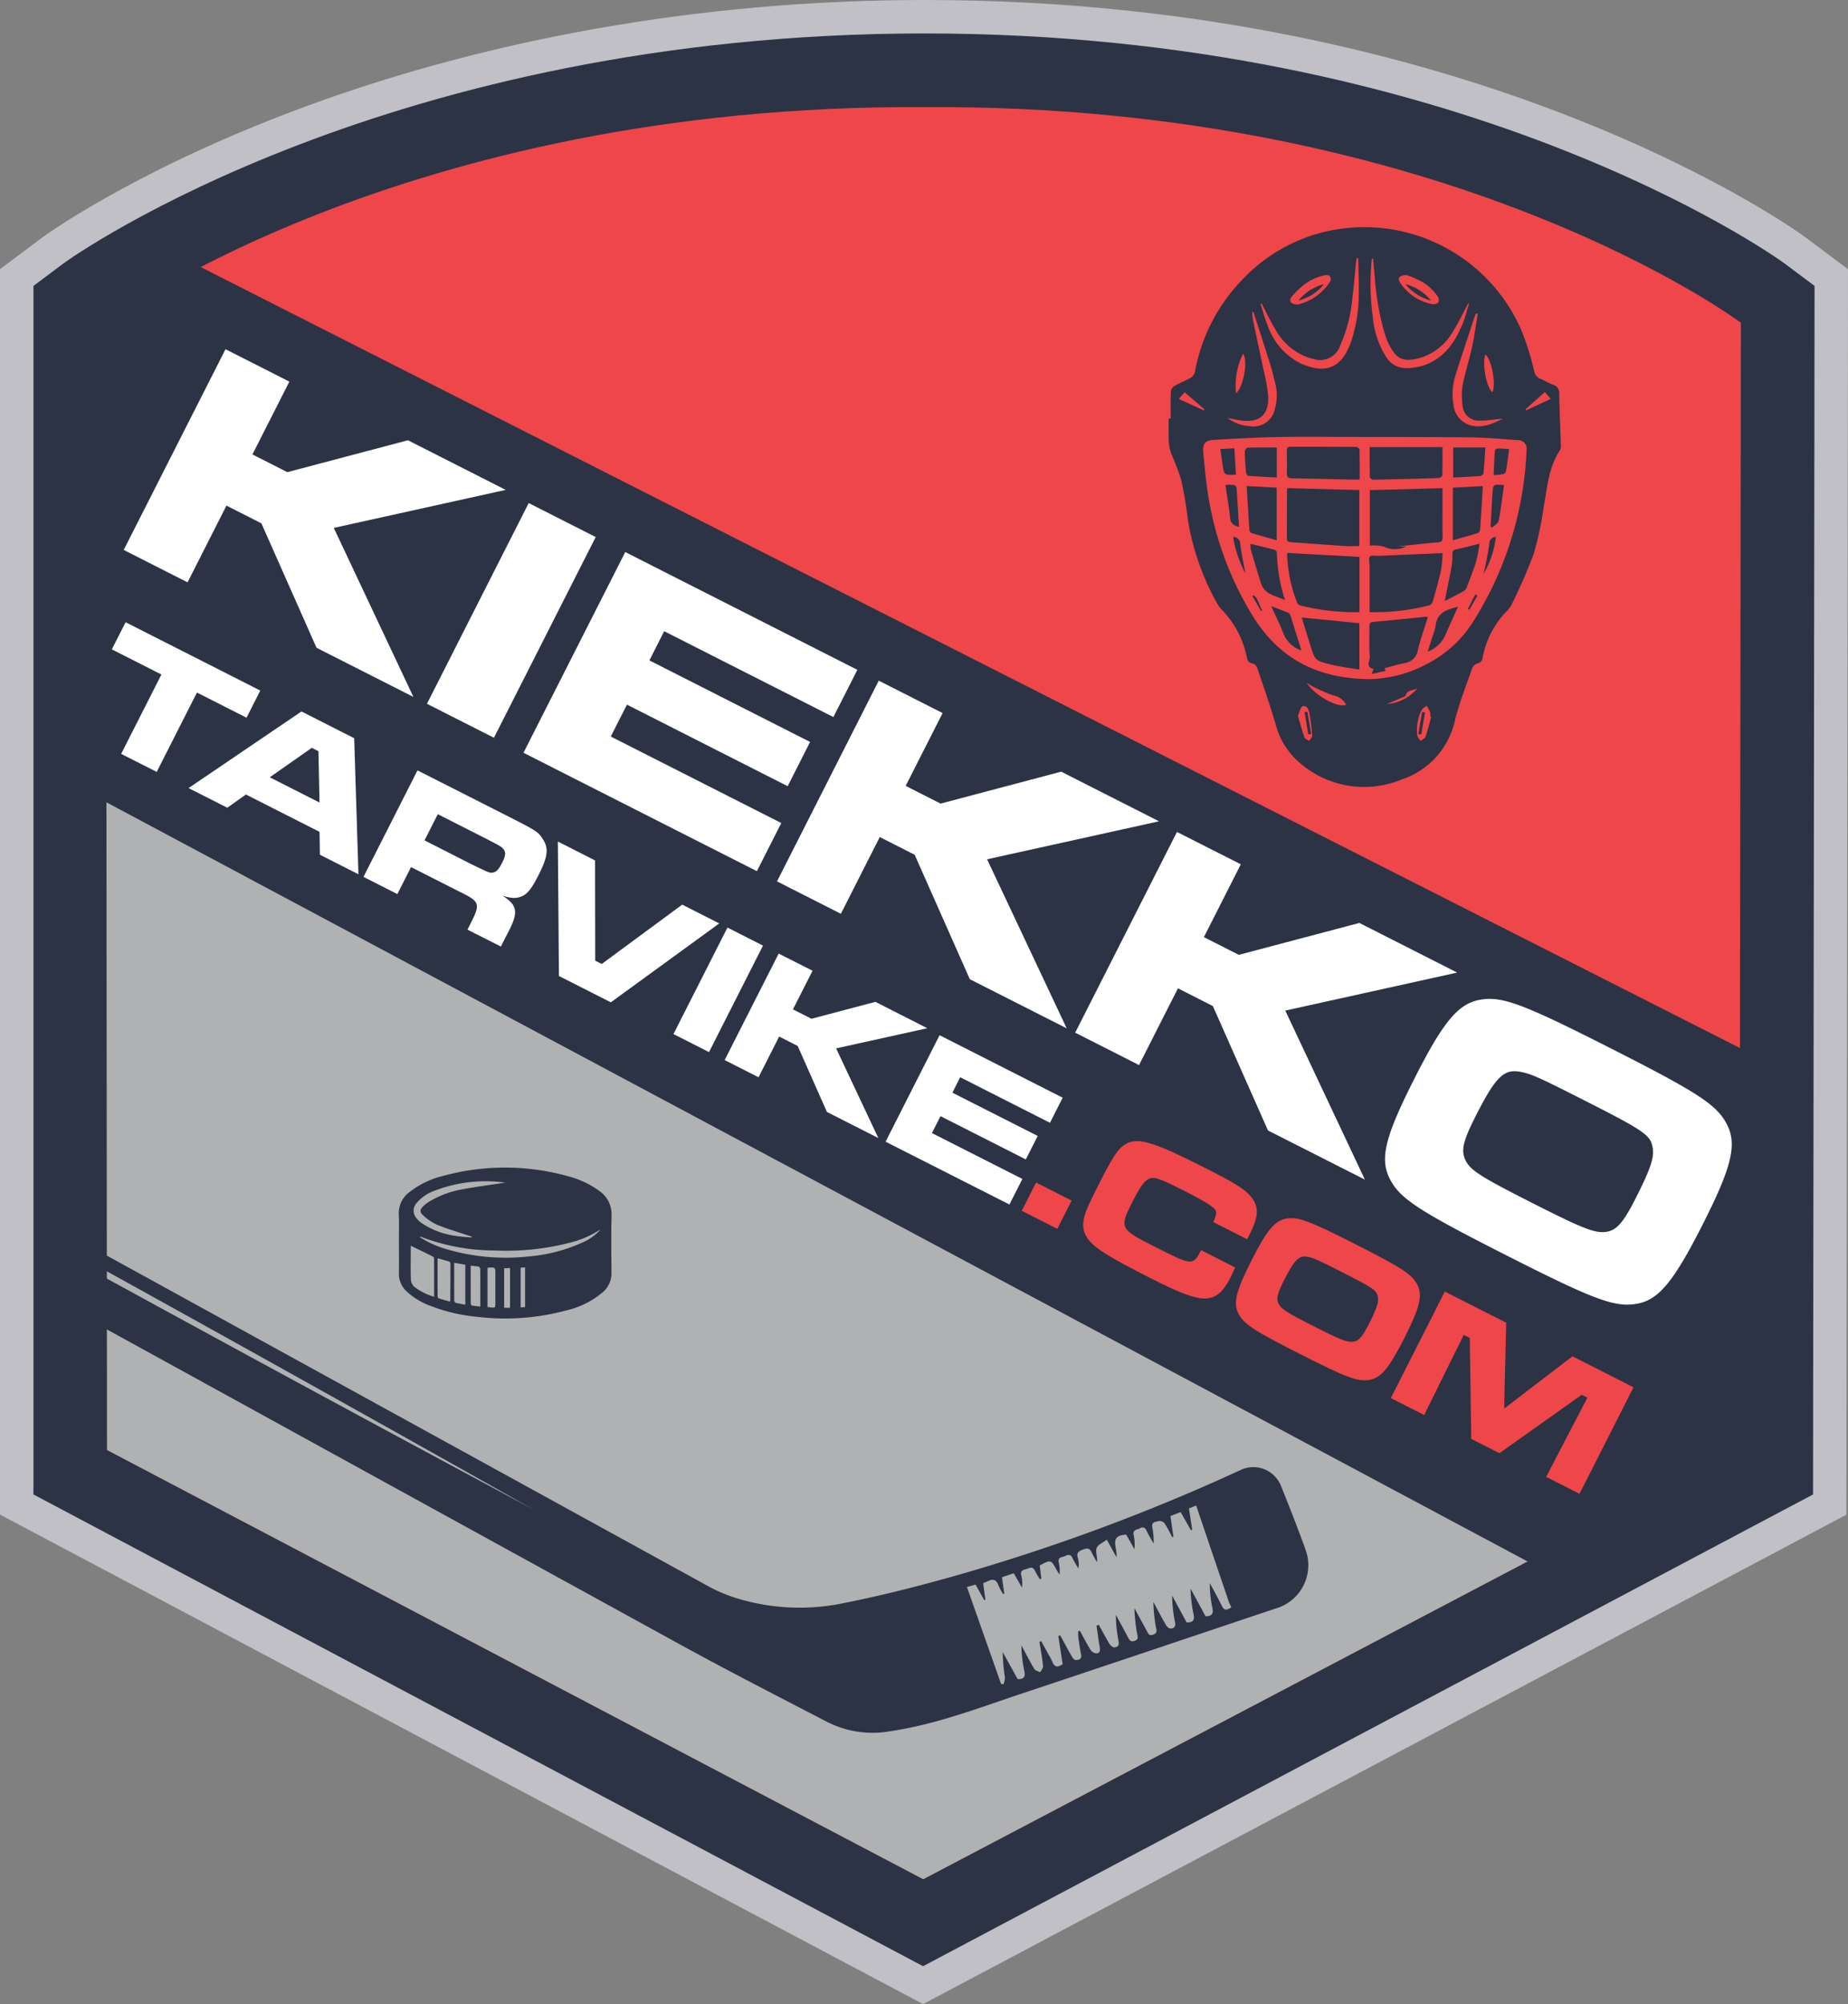 <?xml version="1.0" encoding="UTF-8"?>
<svg xmlns="http://www.w3.org/2000/svg" xmlns:xlink="http://www.w3.org/1999/xlink" id="Group_224" data-name="Group 224" width="229.626" height="248.925" viewBox="0 0 229.626 248.925">
  <rect x="0" y="0" width="229.626" height="248.925" fill="#808080" stroke="none"/>
  <defs>
    <clipPath id="clip-path">
      <rect id="Rectangle_160" data-name="Rectangle 160" width="229.626" height="248.925" fill="none"></rect>
    </clipPath>
    <clipPath id="clip-path-2">
      <path id="Path_157" data-name="Path 157" d="M45.73,150.91l7.316,3.71,4.834-9.532,4.757,2.413,6.852,15.458,11.028,5.593-9.645-20.473,20.838-4.606-11.173-5.667-14.981,3.962-4.765-2.416,4.588-9.046L58.061,126.6Z" transform="translate(-45.73 -126.596)" fill="none"></path>
    </clipPath>
    <linearGradient id="linear-gradient" x1="-0.167" y1="3.569" x2="-0.161" y2="3.569" gradientUnits="objectBoundingBox">
      <stop offset="0" stop-color="#fff"></stop>
      <stop offset="0.723" stop-color="#d3d3d3"></stop>
      <stop offset="0.738" stop-color="#fff"></stop>
      <stop offset="1" stop-color="#fff"></stop>
    </linearGradient>
    <clipPath id="clip-path-4">
      <rect id="Rectangle_164" data-name="Rectangle 164" width="27.262" height="8.641" transform="matrix(0.452, -0.892, 0.892, 0.452, 0, 24.314)" fill="none"></rect>
    </clipPath>
    <linearGradient id="linear-gradient-2" x1="-1.356" y1="6.11" x2="-1.346" y2="6.11" xlink:href="#linear-gradient"></linearGradient>
    <clipPath id="clip-path-6">
      <path id="Path_160" data-name="Path 160" d="M189.158,223.653l28.382,14.394,2.72-5.363-21.183-10.744,2.323-4.579,19.971,10.128,2.473-4.877-19.972-10.129,2.152-4.243,21.027,10.664,2.663-5.251L201.489,199.34Z" transform="translate(-189.158 -199.34)" fill="none"></path>
    </clipPath>
    <linearGradient id="linear-gradient-3" x1="-1.123" y1="3.491" x2="-1.116" y2="3.491" xlink:href="#linear-gradient"></linearGradient>
    <clipPath id="clip-path-8">
      <path id="Path_162" data-name="Path 162" d="M280.112,269.783l7.316,3.71,4.834-9.531,4.757,2.412,6.852,15.458,11.027,5.593-9.646-20.473,20.838-4.606-11.173-5.667-14.981,3.962-4.765-2.416,4.588-9.046-7.316-3.71Z" transform="translate(-280.112 -245.469)" fill="none"></path>
    </clipPath>
    <linearGradient id="linear-gradient-4" x1="-1.561" y1="2.883" x2="-1.555" y2="2.883" xlink:href="#linear-gradient"></linearGradient>
    <clipPath id="clip-path-10">
      <path id="Path_164" data-name="Path 164" d="M387.093,324.039l7.316,3.71,4.834-9.531L404,320.631l6.852,15.458,11.028,5.593-9.646-20.473,20.838-4.605L421.9,310.936,406.917,314.9l-4.765-2.417,4.587-9.045-7.316-3.711Z" transform="translate(-387.093 -299.726)" fill="none"></path>
    </clipPath>
    <linearGradient id="linear-gradient-5" x1="-2.198" y1="2.57" x2="-2.192" y2="2.57" xlink:href="#linear-gradient"></linearGradient>
    <clipPath id="clip-path-12">
      <path id="Path_166" data-name="Path 166" d="M515.846,384.613c-6.752-3.424-7.873-4.15-8.575-5.56-.607-1.314-.332-2.542,1.279-5.718,2.071-4.084,3.245-5.792,5.149-5.792a4.506,4.506,0,0,1,1.007.128c1.323.272,2.577.87,7.84,3.539,7.27,3.688,8.335,4.33,8.642,6.029.286,1.3-.187,2.77-2.107,6.555-1.579,3.112-2.478,4.134-3.851,4.374a3.689,3.689,0,0,1-.617.053h0c-1.327,0-3.048-.709-8.766-3.609m-6.314-25.27c-2.577.421-4.419,2.631-7.881,9.458-3.677,7.249-4.353,9.889-3.146,12.283,1.2,2.364,3.485,3.854,14.374,9.377,8.978,4.553,12.379,6.069,14.829,6.069a6.577,6.577,0,0,0,1.073-.09c2.608-.427,4.4-2.59,7.975-9.645,3.564-7.027,4.248-9.74,3.051-12.1s-3.473-3.848-14.3-9.337c-9.037-4.583-12.458-6.108-14.908-6.108a6.532,6.532,0,0,0-1.072.091" transform="translate(-497.958 -359.253)" fill="none"></path>
    </clipPath>
    <linearGradient id="linear-gradient-6" x1="-3.153" y1="2.396" x2="-3.146" y2="2.396" xlink:href="#linear-gradient"></linearGradient>
    <clipPath id="clip-path-14">
      <path id="Path_168" data-name="Path 168" d="M41.458,227.259l6.159,3.123-5,9.857,3.8,1.927,5-9.857,6.159,3.123,1.4-2.754L42.855,224.5Z" transform="translate(-41.458 -224.505)" fill="none"></path>
    </clipPath>
    <linearGradient id="linear-gradient-7" x1="-0.476" y1="7.373" x2="-0.462" y2="7.373" xlink:href="#linear-gradient"></linearGradient>
    <clipPath id="clip-path-16">
      <path id="Path_170" data-name="Path 170" d="M78.361,264.153l5.862-4.112,1.2.608.146,7.159ZM69.622,265.4l4.1,2.08,2.319-1.642,9.518,4.827.045,2.841,4.083,2.071-.5-16.11L83,256.331Z" transform="translate(-69.622 -256.331)" fill="none"></path>
    </clipPath>
    <linearGradient id="linear-gradient-8" x1="-0.801" y1="6.162" x2="-0.788" y2="6.162" xlink:href="#linear-gradient"></linearGradient>
    <clipPath id="clip-path-18">
      <path id="Path_172" data-name="Path 172" d="M144.656,289.176l-6.24-3.165,1.963-3.87,6.263,3.176c1.988,1.034,2.026,1.053,2.308,1.4.486.583.314,1.232-.122,2.09s-.825,1.362-1.54,1.4l-.11,0c-.371,0-.532-.078-2.522-1.04m-12.9,1.059,3.592,1.822,1.7-3.352,6.256,3.173c1.311.64,2.126,1.068,2.359,1.762s-.15,1.5-.791,2.763l-.2.385,3.53,1.79.471-.929c1.622-2.994,1.4-3.521-.34-4.663L146,291.455l2.639.915a4.084,4.084,0,0,0,1.335.291,2.528,2.528,0,0,0,.46-.045c.759-.164,1.269-.575,2.285-2.579,1.108-2.183,1.236-3.111.572-4.136-.58-.89-.58-.89-5.266-3.267l-9.874-5.007Z" transform="translate(-131.758 -277.625)" fill="none"></path>
    </clipPath>
    <linearGradient id="linear-gradient-9" x1="-1.475" y1="5.361" x2="-1.463" y2="5.361" xlink:href="#linear-gradient"></linearGradient>
    <clipPath id="clip-path-20">
      <path id="Path_174" data-name="Path 174" d="M201.29,319.377l6.072,3.079,12.84-9.342-3.908-1.982-10,7.372-1.189-.6-.02-12.452-3.928-1.992Z" transform="translate(-201.162 -303.458)" fill="none"></path>
    </clipPath>
    <linearGradient id="linear-gradient-10" x1="-2.598" y1="5.748" x2="-2.585" y2="5.748" xlink:href="#linear-gradient"></linearGradient>
    <clipPath id="clip-path-22">
      <rect id="Rectangle_183" data-name="Rectangle 183" width="14.14" height="4.26" transform="translate(0 12.611) rotate(-63.108)" fill="none"></rect>
    </clipPath>
    <linearGradient id="linear-gradient-11" x1="-4.577" y1="8.54" x2="-4.557" y2="8.54" xlink:href="#linear-gradient"></linearGradient>
    <clipPath id="clip-path-24">
      <path id="Path_177" data-name="Path 177" d="M261.344,355.958l3.592,1.822,2.565-5.057,2.721,1.38,3.635,8.2,5.377,2.727-5-10.618,10.811-2.39-5.468-2.773-7.949,2.1-2.728-1.384,2.434-4.8-3.592-1.821Z" transform="translate(-261.344 -343.347)" fill="none"></path>
    </clipPath>
    <linearGradient id="linear-gradient-12" x1="-2.905" y1="4.352" x2="-2.894" y2="4.352" xlink:href="#linear-gradient"></linearGradient>
    <clipPath id="clip-path-26">
      <path id="Path_179" data-name="Path 179" d="M319.071,385.236l14.769,7.491,1.3-2.556-11.24-5.7,1.38-2.72,10.6,5.375,1.165-2.3-10.6-5.375,1.289-2.541,11.157,5.658,1.266-2.5-14.686-7.448Z" transform="translate(-319.071 -372.625)" fill="none"></path>
    </clipPath>
    <linearGradient id="linear-gradient-13" x1="-3.907" y1="4.437" x2="-3.895" y2="4.437" xlink:href="#linear-gradient"></linearGradient>
  </defs>
  <g id="Group_171" data-name="Group 171">
    <g id="Group_170" data-name="Group 170" clip-path="url(#clip-path)">
      <path id="Path_151" data-name="Path 151" d="M0,188.125V33.435l5.326-3.991c.1-.076,10.7-7.819,30.2-15.3C59.644,4.892,87.091,0,114.9,0,184.136,0,223.89,29.144,224.284,29.438l5.342,4-.2,154.7L114.7,248.925Z" fill="#c1c0c6"></path>
      <path id="Path_152" data-name="Path 152" d="M12,193.469V43.359l3.662-2.744C17.221,39.447,56.262,12,122.742,12s105.335,27.442,106.9,28.61l3.673,2.748-.191,150.114L122.541,252.066Z" transform="translate(-7.844 -7.845)" fill="#c1c0c6"></path>
      <path id="Path_153" data-name="Path 153" d="M12,193.469V43.359l3.662-2.744C17.221,39.447,56.262,12,122.742,12s105.335,27.442,106.9,28.61l3.673,2.748-.191,150.114L122.541,252.066Z" transform="translate(-7.844 -7.845)" fill="#2c3345"></path>
      <path id="Path_154" data-name="Path 154" d="M241.424,65.2S205.16,37.987,140.007,38.418C74.853,37.987,38.411,65.2,38.411,65.2V205.208l101.417,53.309,101.417-53.309Z" transform="translate(-25.108 -25.11)" fill="#ef464a"></path>
      <path id="Path_155" data-name="Path 155" d="M38.151,247.9l.09,94.247,101.417,53.309,101.418-53.309Z" transform="translate(-24.939 -162.045)" fill="#b0b1b2"></path>
      <path id="Path_156" data-name="Path 156" d="M202.525,253.813,12.569,152.377,15.5,94.82l12.273-6.913L233.213,192.1l-3.192,48.4Z" transform="translate(-8.216 -57.463)" fill="#2c3345"></path>
    </g>
  </g>
  <g id="Group_173" data-name="Group 173" transform="translate(15.837 43.843)">
    <g id="Group_172" data-name="Group 172" clip-path="url(#clip-path-2)">
      <rect id="Rectangle_161" data-name="Rectangle 161" width="58.216" height="59.984" transform="translate(-16.925 33.372) rotate(-63.107)" fill="url(#linear-gradient)"></rect>
    </g>
  </g>
  <g id="Group_175" data-name="Group 175">
    <g id="Group_174" data-name="Group 174" clip-path="url(#clip-path)">
      <path id="Path_158" data-name="Path 158" d="M57.335,126.183l6.7,3.4-4.275,8.428-.313.618.617.313,4.338,2.2.235.119.255-.068L79.618,137.3l10.192,5.169-19.47,4.3-.846.187.37.784,9.031,19.168-10.017-5.081L62.125,146.6l-.1-.225-.22-.112-4.338-2.2-.617-.313-.313.618-4.521,8.914-6.7-3.4Zm-.3-.931L44.386,150.183l7.934,4.024,4.834-9.531,4.338,2.2,6.852,15.458,12.038,6.105L70.49,147.445l21.361-4.721L79.7,136.559l-14.981,3.962-4.338-2.2,4.588-9.046Z" transform="translate(-29.014 -81.875)" fill="#fff"></path>
    </g>
  </g>
  <g id="Group_177" data-name="Group 177" transform="translate(53.512 62.95)">
    <g id="Group_176" data-name="Group 176" transform="translate(0 0)" clip-path="url(#clip-path-4)">
      <rect id="Rectangle_163" data-name="Rectangle 163" width="34.234" height="30.637" transform="translate(-11.385 22.448) rotate(-63.107)" fill="url(#linear-gradient-2)"></rect>
    </g>
  </g>
  <g id="Group_179" data-name="Group 179">
    <g id="Group_178" data-name="Group 178" clip-path="url(#clip-path)">
      <path id="Path_159" data-name="Path 159" d="M166.118,181.356l7.089,3.6-12.018,23.7-7.089-3.6Zm-.3-.931-12.645,24.931,8.325,4.222,12.645-24.931Z" transform="translate(-100.123 -117.94)" fill="#fff"></path>
    </g>
  </g>
  <g id="Group_181" data-name="Group 181" transform="translate(65.509 69.035)">
    <g id="Group_180" data-name="Group 180" clip-path="url(#clip-path-6)">
      <rect id="Rectangle_166" data-name="Rectangle 166" width="52.866" height="53.679" transform="translate(-15.615 30.788) rotate(-63.107)" fill="url(#linear-gradient-3)"></rect>
    </g>
  </g>
  <g id="Group_183" data-name="Group 183">
    <g id="Group_182" data-name="Group 182" clip-path="url(#clip-path)">
      <path id="Path_161" data-name="Path 161" d="M200.762,198.926l27.608,14-2.349,4.633L205.611,207.21l-.618-.313-.313.617-1.839,3.626-.313.618.617.313,19.354,9.815-2.16,4.259-19.353-9.815-.618-.313-.313.618-2.01,3.962-.313.617.617.313,20.565,10.43-2.407,4.745-27.764-14.081Zm-.3-.931-12.645,24.931,29,14.708,3.033-5.98L198.663,220.91l2.009-3.962,19.971,10.129,2.787-5.495-19.971-10.129,1.839-3.626,21.026,10.664,2.976-5.868Z" transform="translate(-122.77 -129.425)" fill="#fff"></path>
    </g>
  </g>
  <g id="Group_185" data-name="Group 185" transform="translate(97.008 85.011)">
    <g id="Group_184" data-name="Group 184" clip-path="url(#clip-path-8)">
      <rect id="Rectangle_168" data-name="Rectangle 168" width="58.216" height="59.984" transform="matrix(0.452, -0.892, 0.892, 0.452, -16.925, 33.372)" fill="url(#linear-gradient-4)"></rect>
    </g>
  </g>
  <g id="Group_187" data-name="Group 187">
    <g id="Group_186" data-name="Group 186" clip-path="url(#clip-path)">
      <path id="Path_163" data-name="Path 163" d="M291.717,245.056l6.7,3.4-4.274,8.428-.313.618.618.313,4.338,2.2.235.119.255-.068L314,256.17l10.192,5.169-19.47,4.3-.846.187.37.784,9.031,19.168L303.259,280.7l-6.752-15.233-.1-.225-.22-.112-4.338-2.2-.617-.313-.313.618-4.521,8.914-6.7-3.4Zm-.3-.931-12.644,24.931,7.934,4.024,4.834-9.531,4.338,2.2,6.852,15.458,12.038,6.1-9.891-20.994,21.361-4.721-12.154-6.165L299.1,259.395l-4.338-2.2,4.588-9.046Z" transform="translate(-182.225 -159.58)" fill="#fff"></path>
    </g>
  </g>
  <g id="Group_189" data-name="Group 189" transform="translate(134.058 103.801)">
    <g id="Group_188" data-name="Group 188" clip-path="url(#clip-path-10)">
      <rect id="Rectangle_170" data-name="Rectangle 170" width="58.216" height="59.984" transform="matrix(0.452, -0.892, 0.892, 0.452, -16.925, 33.372)" fill="url(#linear-gradient-5)"></rect>
    </g>
  </g>
  <g id="Group_191" data-name="Group 191">
    <g id="Group_190" data-name="Group 190" clip-path="url(#clip-path)">
      <path id="Path_165" data-name="Path 165" d="M398.7,299.313l6.7,3.4-4.274,8.428-.313.618.618.313,4.338,2.2.235.119.255-.068,14.726-3.894,10.192,5.169-19.47,4.3-.846.187.37.784,9.031,19.168-10.017-5.081-6.752-15.233-.1-.225-.22-.111-4.338-2.2-.617-.313-.313.618-4.521,8.914-6.7-3.4Zm-.3-.931-12.645,24.931,7.934,4.024,4.834-9.531,4.338,2.2,6.852,15.458,12.038,6.1-9.891-20.994,21.361-4.721-12.154-6.165-14.982,3.962-4.338-2.2,4.588-9.046Z" transform="translate(-252.156 -195.046)" fill="#fff"></path>
    </g>
  </g>
  <g id="Group_193" data-name="Group 193" transform="translate(172.453 124.417)">
    <g id="Group_192" data-name="Group 192" clip-path="url(#clip-path-12)">
      <rect id="Rectangle_172" data-name="Rectangle 172" width="53.016" height="55.841" transform="translate(-15.697 29.651) rotate(-63.107)" fill="url(#linear-gradient-6)"></rect>
    </g>
  </g>
  <g id="Group_195" data-name="Group 195">
    <g id="Group_194" data-name="Group 194" clip-path="url(#clip-path)">
      <path id="Path_167" data-name="Path 167" d="M509.952,358.253v.693c2.379,0,5.77,1.516,14.751,6.071,10.739,5.447,12.986,6.906,14.144,9.185,1.121,2.208.409,4.961-3.051,11.783-3.517,6.934-5.249,9.056-7.723,9.46a6.249,6.249,0,0,1-1.018.086c-2.378,0-5.749-1.506-14.672-6.031-10.8-5.48-13.064-6.946-14.221-9.224s-.47-4.844,3.145-11.971c3.4-6.707,5.184-8.873,7.628-9.273a6.231,6.231,0,0,1,1.016-.086Zm14.008,29.662a4.092,4.092,0,0,0,.68-.058c1.5-.263,2.459-1.328,4.1-4.559,1.957-3.859,2.44-5.384,2.139-6.773-.34-1.861-1.439-2.53-8.827-6.277-5.3-2.687-6.562-3.289-7.911-3.566a4.878,4.878,0,0,0-1.092-.139c-2.087,0-3.318,1.763-5.458,5.982-1.65,3.254-1.938,4.6-1.284,6.02l0,.009,0,.009c.78,1.566,2.244,2.419,8.724,5.706,5.845,2.965,7.513,3.646,8.923,3.646m-14.009-29.662a6.881,6.881,0,0,0-1.127.1c-2.732.447-4.608,2.691-8.134,9.643-3.716,7.326-4.42,10.071-3.146,12.6,1.254,2.469,3.544,3.959,14.527,9.529,9.318,4.726,12.524,6.106,14.985,6.106a6.908,6.908,0,0,0,1.129-.1c2.732-.447,4.589-2.654,8.228-9.83,3.621-7.139,4.3-9.941,3.051-12.41s-3.544-3.959-14.448-9.49c-9.389-4.762-12.6-6.146-15.065-6.146m14.009,28.969c-1.288,0-3.075-.764-8.61-3.571-6.566-3.33-7.76-4.077-8.417-5.4-.539-1.166-.3-2.314,1.273-5.416,2.167-4.274,3.229-5.6,4.84-5.6a4.213,4.213,0,0,1,.938.121c1.246.256,2.359.773,7.753,3.509,7.348,3.726,8.19,4.295,8.461,5.795.267,1.217-.258,2.736-2.078,6.324-1.535,3.028-2.359,3.973-3.6,4.19a3.374,3.374,0,0,1-.561.048" transform="translate(-324.853 -234.183)" fill="#fff"></path>
    </g>
  </g>
  <g id="Group_197" data-name="Group 197" transform="translate(14.358 77.751)">
    <g id="Group_196" data-name="Group 196" clip-path="url(#clip-path-14)">
      <rect id="Rectangle_174" data-name="Rectangle 174" width="23.673" height="23.608" transform="translate(-7.125 14.048) rotate(-63.107)" fill="url(#linear-gradient-7)"></rect>
    </g>
  </g>
  <g id="Group_199" data-name="Group 199">
    <g id="Group_198" data-name="Group 198" clip-path="url(#clip-path)">
      <path id="Path_169" data-name="Path 169" d="M42.128,224.093l15.5,7.861-1.083,2.136L51,231.28l-.617-.313-.313.618-4.686,9.239L42.2,239.21l4.686-9.239.313-.618-.618-.313-5.541-2.81Zm-.3-.931-1.71,3.371,6.159,3.124-5,9.857,4.417,2.24,5-9.857,6.159,3.124,1.71-3.371Z" transform="translate(-26.222 -145.876)" fill="#fff"></path>
    </g>
  </g>
  <g id="Group_201" data-name="Group 201" transform="translate(24.112 88.773)">
    <g id="Group_200" data-name="Group 200" clip-path="url(#clip-path-16)">
      <rect id="Rectangle_176" data-name="Rectangle 176" width="26.243" height="26.602" transform="matrix(0.452, -0.892, 0.892, 0.452, -7.765, 15.31)" fill="url(#linear-gradient-8)"></rect>
    </g>
  </g>
  <g id="Group_203" data-name="Group 203">
    <g id="Group_202" data-name="Group 202" clip-path="url(#clip-path)">
      <path id="Path_171" data-name="Path 171" d="M81.737,255.974l5.823,2.953.479,15.321-3.376-1.712-.038-2.423-.007-.418-.372-.189L75.1,264.869l-.373-.189-.341.241-1.977,1.4-3.39-1.72Zm2.907,11.647-.024-1.154-.13-6.374-.009-.416-.371-.188-.83-.421-.371-.188-.34.239-5.22,3.661-.945.663,1.03.522,6.179,3.134,1.03.522m-2.958-12.45-14.029,9.516,4.811,2.44,2.319-1.642,9.145,4.638.045,2.841,4.79,2.429-.528-16.9Zm2.242,11.31-6.18-3.134,5.22-3.661.829.421Z" transform="translate(-44.226 -166.801)" fill="#fff"></path>
    </g>
  </g>
  <g id="Group_205" data-name="Group 205" transform="translate(45.63 96.147)">
    <g id="Group_204" data-name="Group 204" clip-path="url(#clip-path-18)">
      <rect id="Rectangle_178" data-name="Rectangle 178" width="28.729" height="29.276" transform="matrix(0.452, -0.892, 0.892, 0.452, -8.453, 16.666)" fill="url(#linear-gradient-9)"></rect>
    </g>
  </g>
  <g id="Group_207" data-name="Group 207">
    <g id="Group_206" data-name="Group 206" clip-path="url(#clip-path)">
      <path id="Path_173" data-name="Path 173" d="M137.428,277.212l9.564,4.851c4.6,2.335,4.6,2.335,5.132,3.146s.563,1.522-.589,3.792c-.948,1.869-1.4,2.254-2.04,2.395a2.157,2.157,0,0,1-.4.039,3.831,3.831,0,0,1-1.221-.272l-5.279-1.829,4.672,3.063c1.025.673,1.252,1.037,1.285,1.407a6.648,6.648,0,0,1-1.059,2.8l0,.008,0,.008-.31.612-2.912-1.477.039-.077c.682-1.344,1.086-2.21.811-3.029s-1.144-1.283-2.526-1.958l-5.951-3.019-.618-.313-.313.618-1.387,2.734-2.974-1.509Zm8.873,12.472.12,0h.02c.961-.057,1.426-.818,1.819-1.593.42-.828.72-1.7.085-2.462-.33-.407-.409-.448-2.421-1.495l-.024-.013-5.931-3.008-.618-.313-.313.618-1.65,3.253-.313.618.617.313,5.943,3.014c2.05.99,2.217,1.072,2.667,1.072m-9.177-13.4-6.709,13.228,4.21,2.135,1.7-3.352,5.952,3.019c2.633,1.286,2.708,1.5,1.41,4.056l-.352.694,4.148,2.1.624-1.23c1.632-3.012,1.561-3.8-.455-5.118a4.4,4.4,0,0,0,1.448.31,2.862,2.862,0,0,0,.533-.053c.966-.208,1.546-.837,2.521-2.76,1.167-2.3,1.3-3.331.553-4.482-.63-.968-.63-.968-5.4-3.387Zm9.177,12.71c-.291,0-.473-.088-2.366-1L138,284.981l1.65-3.253,5.931,3.008c1.939,1.008,1.981,1.03,2.221,1.326.324.389.278.839-.165,1.712s-.758,1.186-1.242,1.215l-.1,0" transform="translate(-85.25 -180.599)" fill="#fff"></path>
    </g>
  </g>
  <g id="Group_209" data-name="Group 209" transform="translate(69.666 105.094)">
    <g id="Group_208" data-name="Group 208" clip-path="url(#clip-path-20)">
      <rect id="Rectangle_180" data-name="Rectangle 180" width="25.557" height="25.575" transform="translate(-7.664 15.112) rotate(-63.107)" fill="url(#linear-gradient-10)"></rect>
    </g>
  </g>
  <g id="Group_211" data-name="Group 211">
    <g id="Group_210" data-name="Group 210" clip-path="url(#clip-path)">
      <path id="Path_175" data-name="Path 175" d="M200.85,302.955l3.231,1.639.019,12.027v.425l.379.192.809.41.381.193.344-.253,9.653-7.119,3.213,1.63-12.211,8.884-5.7-2.888Zm-.7-1.132.134,16.7,6.45,3.271,13.469-9.8-4.6-2.335-10,7.372-.809-.41-.02-12.452Z" transform="translate(-130.833 -197.296)" fill="#fff"></path>
    </g>
  </g>
  <g id="Group_213" data-name="Group 213" transform="translate(84.142 115.679)">
    <g id="Group_212" data-name="Group 212" transform="translate(0)" clip-path="url(#clip-path-22)">
      <rect id="Rectangle_182" data-name="Rectangle 182" width="17.577" height="15.668" transform="translate(-5.865 11.563) rotate(-63.107)" fill="url(#linear-gradient-11)"></rect>
    </g>
  </g>
  <g id="Group_215" data-name="Group 215">
    <g id="Group_214" data-name="Group 214" clip-path="url(#clip-path)">
      <path id="Path_176" data-name="Path 176" d="M248.63,333.61l3.182,1.614-6.082,11.993-3.182-1.614Zm-.3-.931-6.709,13.228,4.417,2.24,6.709-13.228Z" transform="translate(-157.94 -217.466)" fill="#fff"></path>
    </g>
  </g>
  <g id="Group_217" data-name="Group 217" transform="translate(90.509 118.908)">
    <g id="Group_216" data-name="Group 216" clip-path="url(#clip-path-24)">
      <rect id="Rectangle_185" data-name="Rectangle 185" width="30.059" height="30.944" transform="translate(-8.748 17.248) rotate(-63.107)" fill="url(#linear-gradient-12)"></rect>
    </g>
  </g>
  <g id="Group_219" data-name="Group 219">
    <g id="Group_218" data-name="Group 218" clip-path="url(#clip-path)">
      <path id="Path_178" data-name="Path 178" d="M267.013,342.934l2.974,1.509-2.121,4.182-.313.617.618.313,2.3,1.167.235.12.255-.068,7.694-2.035,4.487,2.276L273.7,353.1l-.847.187.37.784,4.388,9.314-4.367-2.215-3.536-7.977-.1-.226-.22-.112-2.3-1.167-.618-.313-.313.617-2.252,4.44-2.974-1.509Zm-.3-.931L260,355.231l4.209,2.135,2.565-5.057,2.3,1.167,3.635,8.2,6.387,3.24-5.248-11.139,11.334-2.5L278.735,348l-7.949,2.1-2.3-1.167,2.434-4.8Z" transform="translate(-169.957 -223.56)" fill="#fff"></path>
    </g>
  </g>
  <g id="Group_221" data-name="Group 221" transform="translate(110.501 129.048)">
    <g id="Group_220" data-name="Group 220" clip-path="url(#clip-path-26)">
      <rect id="Rectangle_187" data-name="Rectangle 187" width="27.463" height="27.894" transform="translate(-8.109 15.988) rotate(-63.107)" fill="url(#linear-gradient-13)"></rect>
    </g>
  </g>
  <g id="Group_223" data-name="Group 223">
    <g id="Group_222" data-name="Group 222" clip-path="url(#clip-path)">
      <path id="Path_180" data-name="Path 180" d="M324.74,372.211l14.069,7.135-.952,1.878-10.539-5.345-.617-.313-.313.618-.976,1.924-.313.618.618.313,9.979,5.061-.852,1.68-9.979-5.061-.618-.313-.313.618-1.066,2.1-.313.618.618.313,10.622,5.387-.983,1.938L318.657,384.2Zm-.3-.931-6.709,13.228,15.387,7.8,1.61-3.173-11.24-5.7,1.066-2.1,10.6,5.374,1.479-2.915-10.6-5.374L327,376.5l11.157,5.658,1.579-3.114Z" transform="translate(-207.691 -242.698)" fill="#fff"></path>
      <rect id="Rectangle_188" data-name="Rectangle 188" width="3.936" height="4.953" transform="translate(126.958 150.393) rotate(-63.106)" fill="#ef464a"></rect>
      <path id="Path_181" data-name="Path 181" d="M407.515,424.957c-.362.764-.492,1.072-.592,1.271-1.056,2.082-2.109,2.77-3.791,2.54-1.3-.211-2.906-.85-6.079-2.46-5.267-2.671-6.928-3.713-7.787-4.847-.765-1.011-.829-2.016-.24-3.588.239-.627.772-1.728,1.566-3.295,1.559-3.074,2.206-4.092,2.92-4.678,1.633-1.267,3.338-.825,10.472,2.793,3.567,1.809,4.792,2.58,5.525,3.5.973,1.217.936,2.42-.17,4.6l-.332.655-4.21-2.135c.351-.795.4-.994.345-1.3-.078-.463-1.179-1.171-4.041-2.623-2.633-1.336-3.441-1.645-4.017-1.538-.7.144-1.257.834-2.273,2.837-1.72,3.391-1.678,3.462,2.76,5.713,4.624,2.345,4.7,2.357,5.713.4Z" transform="translate(-254.041 -267.523)" fill="#ef464a"></path>
      <path id="Path_182" data-name="Path 182" d="M466,445.18c.665,1.31.3,2.8-1.619,6.585-1.931,3.808-2.916,4.979-4.366,5.216s-2.827-.286-8.55-3.189c-5.827-2.955-7.042-3.746-7.708-5.056-.676-1.34-.3-2.8,1.669-6.684,1.871-3.689,2.866-4.88,4.316-5.117s2.827.286,8.592,3.21c5.785,2.934,7,3.725,7.666,5.035m-13.52-3.466c-1.168-.268-1.708.231-3.066,2.908-.835,1.646-.961,2.255-.675,2.874.349.7.982,1.1,4.466,2.863,3.38,1.714,4.126,1.993,4.866,1.869.658-.115,1.1-.617,1.91-2.223.966-1.9,1.244-2.71,1.1-3.356-.144-.8-.591-1.1-4.489-3.075-2.862-1.451-3.452-1.726-4.114-1.862" transform="translate(-289.875 -285.582)" fill="#ef464a"></path>
      <path id="Path_183" data-name="Path 183" d="M513.333,467.083l-.249,10.67,8.482-6.495,7.59,3.85-6.709,13.228-4.147-2.1,5.123-9.844-.705-.357-10.224,7.257-3.5-1.778-.186-12.536-.747-.379-4.916,9.949-4.147-2.1,6.709-13.228Z" transform="translate(-326.181 -302.793)" fill="#ef464a"></path>
      <path id="Path_184" data-name="Path 184" d="M419.54,105.214c0-1.12-.025-2.241.021-3.36a.972.972,0,0,1,.441-.671c.646-.371,1.355-.634,2-1.007a1.21,1.21,0,0,0,.545-.711,22.133,22.133,0,0,1,6-11.6,20.665,20.665,0,0,1,13.409-6.345,21.265,21.265,0,0,1,21.173,12.764,34.36,34.36,0,0,1,1.57,5.011,1.27,1.27,0,0,0,.791,1.005c.531.207,1.019.528,1.554.72a1.058,1.058,0,0,1,.772,1.131c.048,2.132.142,4.263.206,6.394a1.15,1.15,0,0,1-.123.632c-1.423,2.155-1.57,4.665-2.02,7.1a41.459,41.459,0,0,1-1.242,5.793,67.769,67.769,0,0,1-2.824,6.445,4.678,4.678,0,0,1-.773.894,11.468,11.468,0,0,0-2.75,5.541.753.753,0,0,1-.648.694,1.023,1.023,0,0,0-.619.553c-.753,2.156-1.608,4.29-2.156,6.5a9.987,9.987,0,0,1-6.632,7.364,12.194,12.194,0,0,1-12.687-2.1,9.3,9.3,0,0,1-2.955-4.727c-.69-2.382-1.519-4.723-2.315-7.074a.827.827,0,0,0-.516-.5c-.51-.074-.683-.33-.765-.808a11.824,11.824,0,0,0-3.136-5.918,3.271,3.271,0,0,1-.474-.623,31.286,31.286,0,0,1-3.736-10.7,44.741,44.741,0,0,0-.819-4.806,31.658,31.658,0,0,0-1.2-3.177,5.086,5.086,0,0,1-.321-1.441c-.049-.986-.015-1.976-.015-2.964h.246m24.478,32.371a15.739,15.739,0,0,0,7.668-2.053,14.446,14.446,0,0,0,5.471-5.143,43.012,43.012,0,0,0,6.6-21.228,1.068,1.068,0,0,0-1.114-1.264c-1.947-.142-3.9-.318-5.845-.341-4.878-.059-9.758-.044-14.637-.054-3.123-.006-6.247-.048-9.369.011-2.636.051-5.271.2-7.9.356-1.1.066-1.414.5-1.306,1.6.144,1.466.272,2.934.481,4.391a40.779,40.779,0,0,0,5.685,15.906c3.1,4.984,7.594,7.7,14.275,7.816m12.587-46.629-.113-.026c-.6,1.117-1.139,2.27-1.81,3.342a7.139,7.139,0,0,1-4,3.368c-2.281.662-3.1.212-4.072-1.71a7.754,7.754,0,0,1-.437-1.1,33.018,33.018,0,0,1-1.277-7.121c-.078-.8-.145-1.595-.216-2.392-.142.078-.166.153-.173.23a30.706,30.706,0,0,0,.139,7.1,10.961,10.961,0,0,0,1.571,4.779,2.938,2.938,0,0,0,2.54,1.534,7.623,7.623,0,0,0,2.259-.353c2.449-.856,3.814-2.8,4.758-5.076.344-.83.554-1.716.825-2.577m-25.776-.027-.132.052c.292.891.525,1.807.889,2.668a8.229,8.229,0,0,0,4.031,4.69c3.177,1.429,5.087.616,6.247-2.425a18.253,18.253,0,0,0,1.041-6.147c.034-1.489-.042-2.981-.069-4.472l-.193,0c-.031.234-.069.467-.092.7-.145,1.421-.257,2.846-.438,4.262a18.535,18.535,0,0,1-1.524,5.907,2.6,2.6,0,0,1-3.321,1.65,5.669,5.669,0,0,1-.575-.147,7.577,7.577,0,0,1-4.2-3.612c-.613-1.005-1.111-2.081-1.66-3.125m26.862,1.279-.231-.027c-.051.118-.11.232-.15.354-.774,2.355-1.564,4.7-2.312,7.067a7.747,7.747,0,0,0-.333,3.834,2.954,2.954,0,0,0,1.964,2.581c1.457.446,2.757-.043,4.182-.786-1.085.1-1.975.25-2.865.246a2,2,0,0,1-2.144-1.892,8.274,8.274,0,0,1,.011-2.537c.3-1.568.814-3.1,1.154-4.658.3-1.381.486-2.786.723-4.181m-27.873-.228-.145.021a7.3,7.3,0,0,0,.077.94c.442,2.124.91,4.243,1.348,6.368a20.243,20.243,0,0,1,.553,3.164c.1,2.276-1.068,3.279-3.32,2.991-.58-.074-1.154-.2-1.73-.3a5.263,5.263,0,0,0,2.8,1.012,2.733,2.733,0,0,0,3.088-2.185,6.194,6.194,0,0,0,.167-2.531,34.2,34.2,0,0,0-1.1-4.053c-.557-1.817-1.16-3.619-1.744-5.427m5.519-.926a6.578,6.578,0,0,0,3.96-2.764c.345-.536.012-1.016-.618-.868a6.587,6.587,0,0,0-2.1.844,9.6,9.6,0,0,0-1.972,1.789c-.449.528-.167.992.734,1m13.532-3.65c-.911-.015-1.2.373-.838.912a6.156,6.156,0,0,0,4.112,2.71.772.772,0,0,0,.664-.259.864.864,0,0,0-.1-.72,6.077,6.077,0,0,0-2.549-2.123,12.024,12.024,0,0,0-1.292-.52m-13.525,54.73c.28.948.514,1.829.816,2.684.067.19.381.293.581.435.131-.208.385-.426.372-.625a21.115,21.115,0,0,0-.322-2.712c-.086-.436-.257-1.1-.833-.97-.27.061-.4.746-.613,1.186m16.575.111-.138-.036a1.533,1.533,0,0,0-.01-.522,7.088,7.088,0,0,0-.427-.806c-.218.19-.522.337-.639.576a5.49,5.49,0,0,0-.522,3.132c.029.238.268.45.41.674.208-.17.531-.3.605-.516.283-.819.487-1.666.721-2.5m-24.258-40.161c.962-.848,1.5-4.137.862-4.909a8.954,8.954,0,0,0-.862,4.909m31.851-.139c.491-.931-.118-4.19-.873-4.665-.43,1.089.135,4.106.873,4.665M436.45,138.07c1.117,1.656,3.868,3.117,4.889,2.712A2.24,2.24,0,0,0,439.7,139.6a19.369,19.369,0,0,1-2.282-.983c-.286-.131-.55-.311-.964-.55m29.579-36.126-2.393,2.124.084.14,3.039-1.428-.73-.835m-45.486.846,3.128,1.43.057-.138-2.455-2.123-.731.831m25.868,37.9a5.426,5.426,0,0,0,3.808-1.993c-.462.361-1.272.146-1.491.935-.025.091-.2.155-.31.2-.667.289-1.338.57-2.008.853" transform="translate(-274.076 -53.238)" fill="#2c3345"></path>
      <path id="Path_185" data-name="Path 185" d="M494.862,182.309h1.174a3.16,3.16,0,0,1-2.784.045,4.843,4.843,0,0,0-1.769-.14v-6.89l9.036-.247v2.549c0,1.187-.016,2.375.007,3.561.008.414-.119.578-.545.615-1.684.148-3.364.33-5.12.507" transform="translate(-321.273 -114.444)" fill="#2c3345"></path>
      <path id="Path_186" data-name="Path 186" d="M470.721,182.281c-.592,0-1.159.032-1.721-.006-2.254-.149-4.506-.322-6.759-.478-.325-.023-.531-.094-.527-.491.016-1.975.011-3.951.018-5.926a1.438,1.438,0,0,1,.075-.3l8.915.24Z" transform="translate(-301.813 -114.45)" fill="#2c3345"></path>
      <path id="Path_187" data-name="Path 187" d="M491.285,205.7c0-1.991,0-3.879,0-5.766,0-.391-.15-.9.04-1.136.155-.195.713-.069,1.092-.086l7.941-.344a16.083,16.083,0,0,1-.2,2.148c-.283,1.307-.661,2.594-1.026,3.881a.726.726,0,0,1-.392.454,27.321,27.321,0,0,1-7.46.85" transform="translate(-321.106 -129.67)" fill="#2c3345"></path>
      <path id="Path_188" data-name="Path 188" d="M470.789,205.661a27.8,27.8,0,0,1-7.382-.839.6.6,0,0,1-.36-.322,18.028,18.028,0,0,1-1.249-6.1.227.227,0,0,1,.036-.093l8.955.492Z" transform="translate(-301.867 -129.628)" fill="#2c3345"></path>
      <path id="Path_189" data-name="Path 189" d="M491.4,160.347h9.058c0,1.2.013,2.356-.019,3.513,0,.119-.272.327-.423.332q-4.083.135-8.168.211c-.147,0-.425-.205-.428-.321-.031-1.225-.019-2.451-.019-3.735" transform="translate(-321.215 -104.816)" fill="#2c3345"></path>
      <path id="Path_190" data-name="Path 190" d="M470.758,164.3c-.458,0-.846.008-1.233,0-2.394-.055-4.789-.126-7.183-.163-.485-.007-.657-.157-.639-.65.034-.922.021-1.846,0-2.769-.007-.37.131-.5.5-.5,2.7.009,5.407,0,8.11.019.148,0,.419.211.422.328.032,1.224.019,2.45.019,3.739" transform="translate(-301.805 -104.73)" fill="#2c3345"></path>
      <path id="Path_191" data-name="Path 191" d="M493.022,227.6l.141.326-1.752.38.246-.627c.011.039.009.006,0,0-1.069-.21-.426-1.028-.47-1.526-.108-1.221-.037-2.458-.047-3.688,0-.334.01-.575.463-.616,2.205-.2,4.407-.43,6.61-.648.037,0,.078.028.187.07-.421,1.35-.907,2.688-1.245,4.063a1.892,1.892,0,0,1-1.619,1.621c-.858.164-1.7.427-2.515.64" transform="translate(-320.98 -144.599)" fill="#2c3345"></path>
      <path id="Path_192" data-name="Path 192" d="M467.039,221.479l7.167.707v5.76c-1.251-.217-2.463-.351-3.635-.648-1.894-.479-1.883-.524-2.464-2.389-.358-1.149-.716-2.3-1.068-3.43" transform="translate(-305.294 -144.776)" fill="#2c3345"></path>
      <path id="Path_193" data-name="Path 193" d="M524.992,174.316c-.111,1.874-.209,3.644-.334,5.412a.585.585,0,0,1-.3.432c-1,.312-2.006.585-3.089.892v-6.53l3.726-.205" transform="translate(-340.741 -113.947)" fill="#2c3345"></path>
      <path id="Path_194" data-name="Path 194" d="M447.3,174.328l3.723.2v6.538c-1.078-.306-2.088-.583-3.087-.89a.518.518,0,0,1-.294-.367c-.126-1.79-.228-3.583-.342-5.475" transform="translate(-292.392 -113.955)" fill="#2c3345"></path>
      <path id="Path_195" data-name="Path 195" d="M518.343,202.12c.313-1.564.612-2.969.869-4.381a7.721,7.721,0,0,0,.085-1.441c0-.367.1-.535.492-.614.919-.186,1.825-.439,2.882-.7a19.72,19.72,0,0,1-.424,2.231c-.335,1.085-.764,2.142-1.173,3.2a.916.916,0,0,1-.357.45c-.76.424-1.537.816-2.374,1.253" transform="translate(-338.83 -127.456)" fill="#2c3345"></path>
      <path id="Path_196" data-name="Path 196" d="M448.646,195.046c1.045.252,2.023.478,2.992.734a.481.481,0,0,1,.292.343,21,21,0,0,0,1.008,5.912c-1.123-.538-2.524-.656-2.987-2.107-.438-1.373-.844-2.756-1.248-4.14a3.746,3.746,0,0,1-.058-.742" transform="translate(-293.271 -127.498)" fill="#2c3345"></path>
      <path id="Path_197" data-name="Path 197" d="M521.386,160.514h4c-.077,1.128-.133,2.17-.238,3.207-.013.13-.282.321-.443.333-1.073.083-2.148.125-3.315.185Z" transform="translate(-340.819 -104.925)" fill="#2c3345"></path>
      <path id="Path_198" data-name="Path 198" d="M450.584,160.506v3.724c-1.205-.065-2.379-.117-3.549-.21-.106-.008-.261-.27-.275-.426-.078-.874-.138-1.751-.153-2.627,0-.151.233-.437.365-.44,1.18-.035,2.361-.02,3.612-.02" transform="translate(-291.938 -104.918)" fill="#2c3345"></path>
      <path id="Path_199" data-name="Path 199" d="M516.013,217.6c-.514,1.144-1,2.212-1.474,3.285a3.9,3.9,0,0,1-2.291,2.294c.235-.744.443-1.4.648-2.056a5.623,5.623,0,0,0,.336-1.135c.145-1.653,1.373-2.031,2.781-2.387" transform="translate(-334.846 -142.24)" fill="#2c3345"></path>
      <path id="Path_200" data-name="Path 200" d="M459.876,222.929a3.666,3.666,0,0,1-2.183-1.972c-.426-1.157-.992-2.262-1.557-3.523.793.3,1.444.532,2.084.794a.581.581,0,0,1,.284.329c.466,1.455.917,2.914,1.372,4.372" transform="translate(-298.167 -142.132)" fill="#2c3345"></path>
      <path id="Path_201" data-name="Path 201" d="M439.688,173.9a2.472,2.472,0,0,1,.305-.052c1.058.006,1.059.006,1.123,1.051.085,1.376.168,2.751.255,4.186-.665-.16-1.042-.414-1.112-1.122-.134-1.345-.371-2.681-.572-4.063" transform="translate(-287.415 -113.642)" fill="#2c3345"></path>
      <path id="Path_202" data-name="Path 202" d="M536.476,173.9c-.216,1.515-.387,2.995-.668,4.454-.06.31-.522.543-.8.812l-.2-.112q.089-1.654.179-3.309c.013-.241.04-.481.053-.722.065-1.239.064-1.239,1.438-1.123" transform="translate(-349.592 -113.647)" fill="#2c3345"></path>
      <path id="Path_203" data-name="Path 203" d="M537.827,160.929c-.139,1-.253,1.926-.414,2.848-.021.121-.268.253-.43.286a9.517,9.517,0,0,1-1.08.1c.048-1.057.084-2.058.155-3.056.007-.1.235-.249.363-.251.434-.008.868.041,1.406.073" transform="translate(-350.309 -105.147)" fill="#2c3345"></path>
      <path id="Path_204" data-name="Path 204" d="M439.793,164.064c-1.466.051-1.469.051-1.655-1.2-.093-.625-.173-1.253-.276-1.993l1.739-.09c.065,1.117.127,2.177.191,3.286" transform="translate(-286.222 -105.097)" fill="#2c3345"></path>
      <path id="Path_205" data-name="Path 205" d="M533.78,192.574a11.464,11.464,0,0,1-1.538,4.6c.1-.413.188-.707.244-1.006.174-.923.385-1.842.485-2.773a.815.815,0,0,1,.809-.819" transform="translate(-347.916 -125.882)" fill="#2c3345"></path>
      <path id="Path_206" data-name="Path 206" d="M443.955,197.116a14.654,14.654,0,0,1-1.532-4.54.84.84,0,0,1,.881.861c.159,1.234.427,2.454.651,3.679" transform="translate(-289.203 -125.883)" fill="#2c3345"></path>
      <path id="Path_207" data-name="Path 207" d="M449.516,213.492c.6.486.663,1.278,1.053,1.884l-.148.083-1.079-1.869.174-.1" transform="translate(-293.726 -139.555)" fill="#2c3345"></path>
      <path id="Path_208" data-name="Path 208" d="M526.657,215.011l.915-1.784.265.142-.995,1.749-.185-.107" transform="translate(-344.265 -139.382)" fill="#2c3345"></path>
      <path id="Path_209" data-name="Path 209" d="M465.865,103.944a6.012,6.012,0,0,1,3.175-2.029,5.8,5.8,0,0,1-3.175,2.029" transform="translate(-304.526 -66.62)" fill="#2c3345"></path>
      <path id="Path_210" data-name="Path 210" d="M507.4,103.931a6.148,6.148,0,0,1-3.192-2.056,6.024,6.024,0,0,1,3.192,2.056" transform="translate(-329.591 -66.594)" fill="#2c3345"></path>
      <path id="Path_211" data-name="Path 211" d="M468.421,255.265q.236,1.38.471,2.761l-.357.06q-.23-1.381-.46-2.763l.346-.058" transform="translate(-305.971 -166.862)" fill="#2c3345"></path>
      <path id="Path_212" data-name="Path 212" d="M508.878,258.079l.475-2.731.356.06-.462,2.721Z" transform="translate(-332.643 -166.916)" fill="#2c3345"></path>
      <path id="Path_213" data-name="Path 213" d="M143.086,428.122c0-1.175.047-2.353-.013-3.525a3.256,3.256,0,0,1,1.386-2.838,10.953,10.953,0,0,1,4.12-1.965,29.152,29.152,0,0,1,15.6.061,11.286,11.286,0,0,1,3.736,1.754,3.524,3.524,0,0,1,1.595,3.1c-.06,2.364-.032,4.731-.009,7.1a3.113,3.113,0,0,1-1.091,2.44,10.688,10.688,0,0,1-4.423,2.227,29.229,29.229,0,0,1-11.144.824,21.524,21.524,0,0,1-5.928-1.4,8.652,8.652,0,0,1-2.839-1.732,3,3,0,0,1-.994-2.344c.035-1.234.009-2.469.009-3.7Zm1.5.361c0-.011-.028.027-.028.064,0,1.368-.028,2.737.015,4.1a1.368,1.368,0,0,0,.4.9,7.372,7.372,0,0,0,2.49,1.262c0-1.632,0-3.205-.007-4.778a.321.321,0,0,0-.157-.229c-.9-.445-1.8-.879-2.718-1.322m23.521-2a1.85,1.85,0,0,0-.181.094,11.96,11.96,0,0,1-3.428,1.474,31.684,31.684,0,0,1-9.5,1.01,25.653,25.653,0,0,1-9.118-1.684.944.944,0,0,0-.23,0,12.581,12.581,0,0,0,3.283,1.5,26.033,26.033,0,0,0,10.2.931,20.17,20.17,0,0,0,6.79-1.751,6.282,6.282,0,0,0,2.189-1.569m-11.79-5.841c.053.031.03.01,0,0a1.62,1.62,0,0,0-.219-.042,17.685,17.685,0,0,0-8.421.971,5.255,5.255,0,0,0-2.414,1.617,1.413,1.413,0,0,0-.118,1.7,3.053,3.053,0,0,0,.711.725,9.91,9.91,0,0,0,4.424,1.648c.322.054.649.084.974.113s.64.042.959.062a.812.812,0,0,0-.379-.2c-1.335-.448-2.691-.846-4-1.371a6.534,6.534,0,0,1-1.689-1.13c-.514-.434-.482-.764.014-1.227a4.684,4.684,0,0,1,.75-.555,11.921,11.921,0,0,1,4.081-1.5c1.778-.333,3.577-.56,5.317-.825m-6.9,14.776c.045-.07.06-.082.06-.095.011-1.541.023-3.083.025-4.624a.307.307,0,0,0-.135-.243c-.47-.15-.947-.277-1.468-.425,0,1.616,0,3.157.006,4.7,0,.1.069.258.142.283.458.153.926.277,1.371.4m.548-4.817c0,1.62,0,3.175.008,4.731a.323.323,0,0,0,.186.241c.382.094.771.157,1.187.236v-4.964l-1.381-.244m2.05.363c0,1.615,0,3.173.007,4.73a.285.285,0,0,0,.153.221c.328.056.661.081,1.037.122,0-1.618,0-3.162-.01-4.705a.354.354,0,0,0-.22-.255c-.3-.061-.609-.075-.967-.113m2.09.255v4.871c.143.021.259.044.376.055.6.058.6.057.6-.536V432c0-.855,0-.856-.854-.816a.659.659,0,0,0-.122.038m2.8,4.954v-4.939l-.73.035v4.9Zm1.318-4.991v4.939l.549-.038v-4.926l-.549.026" transform="translate(-93.52 -273.736)" fill="#2c3345"></path>
      <path id="Path_214" data-name="Path 214" d="M182.514,484.129c-.953-2.625-1.974-5.227-3.018-7.817a3.7,3.7,0,0,0-5.081-1.91,245.222,245.222,0,0,1-34.961,12.983c-4.691,1.333-9.429,2.552-14.209,3.5a26.707,26.707,0,0,1-13.559-.649,19.262,19.262,0,0,1-3.337-1.43q-38.621-21.217-77.238-42.442v1.942Q58.936,463.674,86.63,479.28,58.8,464.386,31.111,449.221v6.306l1.054.58q36.4,20.007,72.8,40c6.038,3.307,12.168,6.447,18.281,9.616a12.5,12.5,0,0,0,7.828,1.071c5.711-.857,11.06-2.942,16.491-4.746,10.443-3.47,20.869-6.99,31.3-10.484a5.588,5.588,0,0,0,3.643-7.433m-10.34,7.132c-.468-.964-1-1.9-1.5-2.846a13.372,13.372,0,0,0,.318,3.076c.159.746-.094,1.051-.854,1.04l-1.86-3.434a17.2,17.2,0,0,0,.378,3.206c.16.729-.095,1-.861,1.006l-1.809-3.346a17.641,17.641,0,0,0,.367,3.336c.113.564-.177.761-.6.753-.2,0-.445-.279-.567-.49-.531-.921-1.024-1.864-1.53-2.8a20.4,20.4,0,0,0,.306,3.081c.051.355.285.753-.315.967s-.666-.21-.847-.539q-.752-1.371-1.5-2.746a21.463,21.463,0,0,0,.334,3.156c.052.338.254.7-.293.9s-.682-.133-.873-.5c-.48-.916-.98-1.821-1.472-2.731a17.4,17.4,0,0,0,.346,3.33c.1.515-.177.712-.563.715-.2,0-.464-.244-.585-.446-.464-.77-.882-1.568-1.317-2.356l-.285.109c.128.877.242,1.757.391,2.631.07.4.086.8-.417.808a1,1,0,0,1-.716-.438c-.479-.768-.889-1.578-1.325-2.373l-.215.075a8.74,8.74,0,0,0,.037.89c.093.671.195,1.341.328,2,.123.614-.33.673-.7.677-.16,0-.365-.3-.481-.5-.487-.851-.949-1.716-1.42-2.577l-.225.1.536,3.478c-.579.418-1,.44-1.275-.277a7.558,7.558,0,0,0-.473-.9q-.458-.84-.921-1.677l-.213.1c.157,1,.344,1.994.447,3,.025.244-.226.516-.35.775-.252-.135-.612-.206-.738-.417-.572-.956-1.078-1.951-1.607-2.932a16.719,16.719,0,0,0,.372,3.193c.168.78-.13,1.024-.832,1l-1.856-3.352a22.6,22.6,0,0,0,.277,3.154,2.669,2.669,0,0,1-.18.835l-.305-.046L140.484,488.9l1.072-.3,1.082,1.933.141-.064q-.139-1.026-.277-2.054c.231-.091.393-.139.541-.217.648-.342,1.1-.243,1.36.508a7.288,7.288,0,0,0,.581,1.074l.144-.056c-.1-.682-.192-1.365-.287-2.04l1.467-.492,1.021,1.789a4.266,4.266,0,0,0-.1-1.541c-.125-.514.174-.657.558-.745s.84-.479,1.143.181a11.968,11.968,0,0,0,.623,1.068l.177-.087-.2-1.635c1.395-.741,1.393-.74,2.11.578.1.19.231.367.348.551a4.453,4.453,0,0,0-.093-1.492c-.165-.73.459-.633.816-.814s.674-.224.889.25c.206.454.483.875.729,1.311a2.882,2.882,0,0,0-.063-1.316c-.214-.683.159-.861.7-1.066s.825-.088,1.043.437a10.372,10.372,0,0,0,.646,1.144c.063-.62-.216-1.254-.055-1.741.138-.417.781-.667,1.263-1.039l1.206,2.172c.149-1.185-1-2.711,1.214-2.8l1.006,1.8a5.323,5.323,0,0,0-.092-1.791c-.12-.649.441-.606.778-.791a.509.509,0,0,1,.812.269c.271.556.591,1.088.89,1.63a8.876,8.876,0,0,0-.164-2.067c-.116-.669.463-.632.807-.736a.806.806,0,0,1,.706.263c.372.547.657,1.153.975,1.736l.144-.042c-.123-.845-.245-1.689-.374-2.584l1.27-.484,1.279,2.255.153-.081c-.13-.861-.26-1.722-.4-2.632l.895-.363c1.362,4.016,2.691,7.94,4.026,11.862.091.266.227.517.345.78-.629.428-.917.363-1.169-.157" transform="translate(-20.337 -291.78)" fill="#2c3345"></path>
    </g>
  </g>
</svg>
